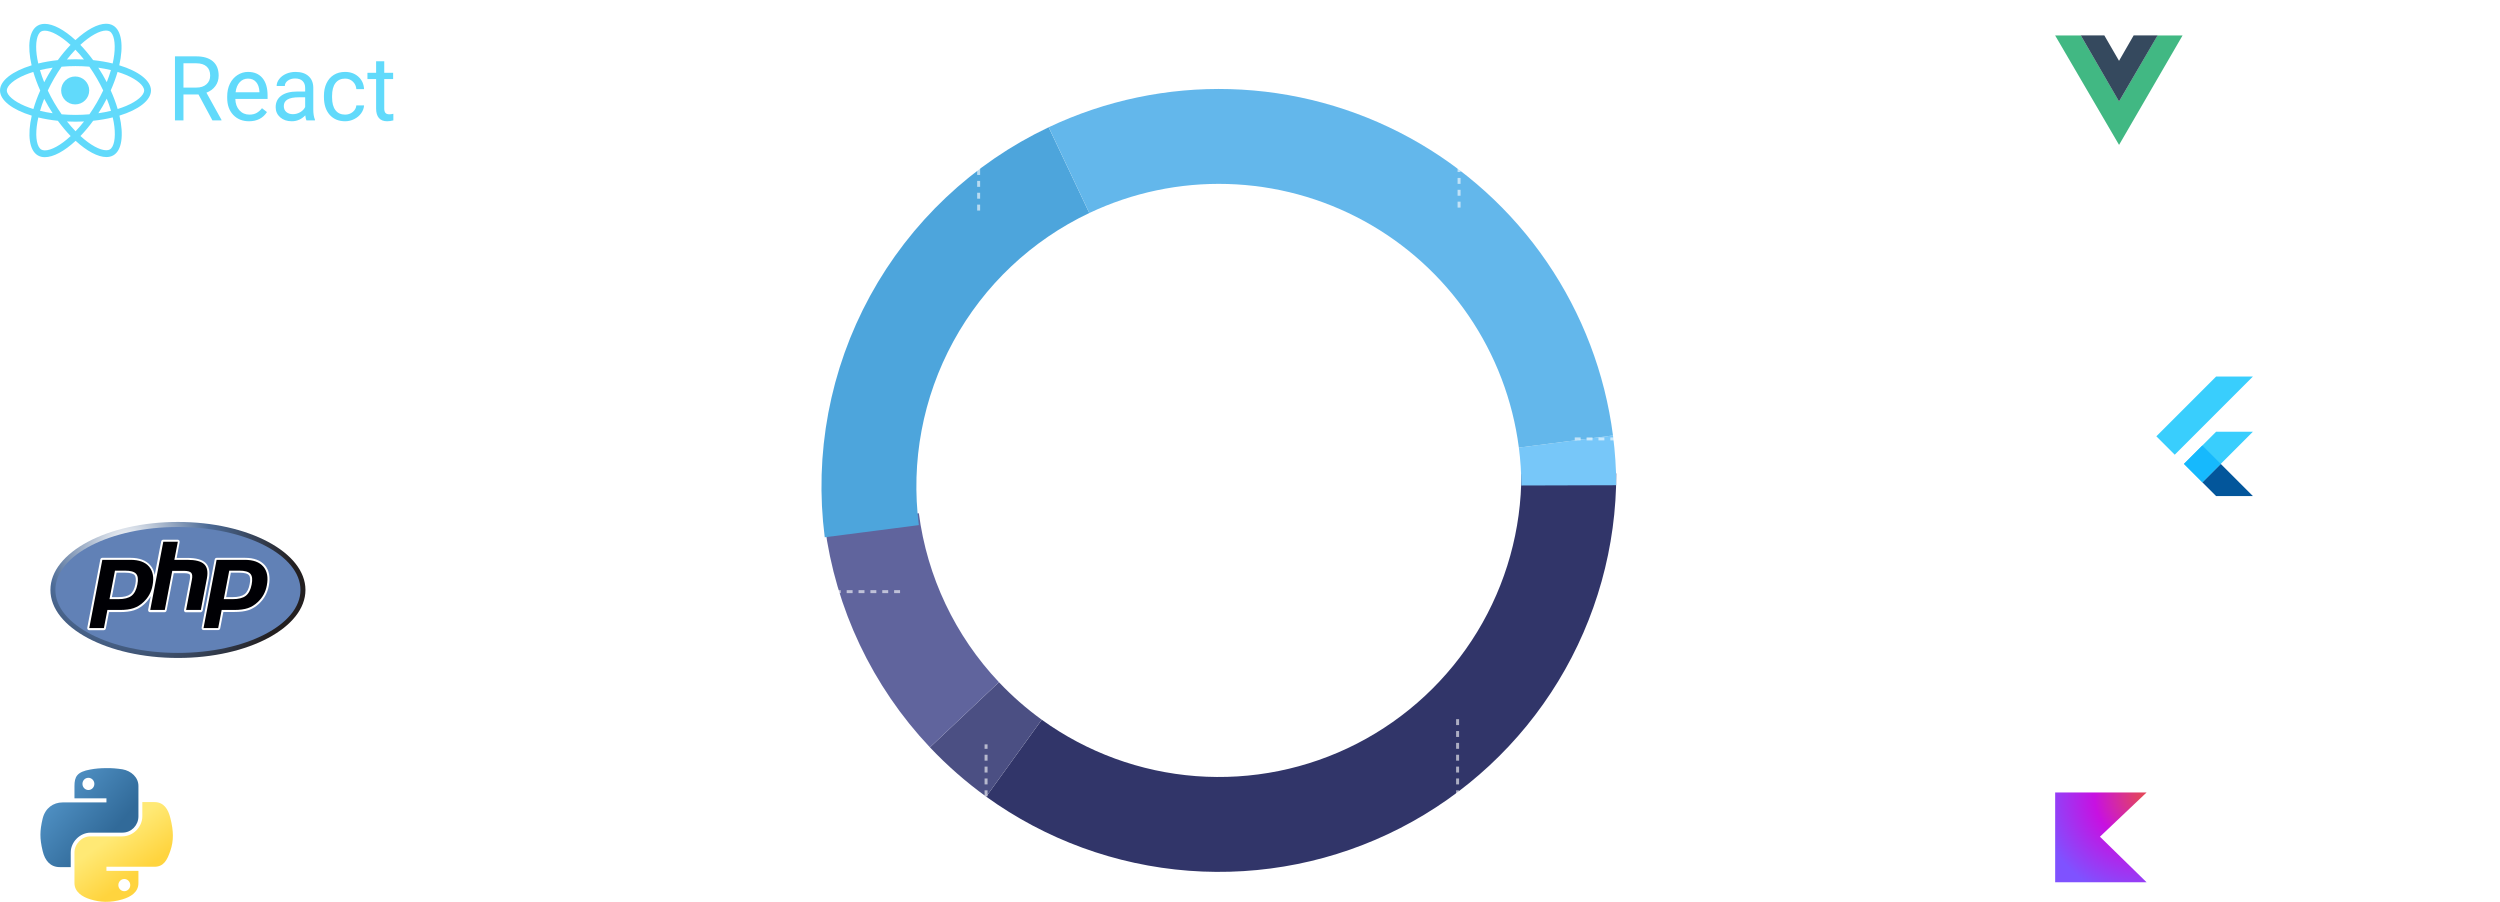 <svg width="843" height="304" viewBox="0 0 843 304" fill="none" xmlns="http://www.w3.org/2000/svg">
<g filter="url(#filter0_d_862_35318)">
<path d="M529 155.671C529.06 177.433 523.102 198.787 511.783 217.374C500.464 235.961 484.226 251.055 464.864 260.989C445.502 270.923 423.769 275.309 402.07 273.662C380.371 272.015 359.549 264.399 341.908 251.657" stroke="#313569" stroke-width="32"/>
</g>
<g filter="url(#filter1_d_862_35318)">
<path d="M341.907 251.657C335.893 247.312 330.301 242.41 325.207 237.016" stroke="#4B4F83" stroke-width="32"/>
</g>
<g filter="url(#filter2_di_862_35318)">
<path d="M528.027 140.878C528.661 145.782 528.985 150.72 529 155.665" stroke="#77C7F9" stroke-width="32"/>
</g>
<g filter="url(#filter3_d_862_35318)">
<path d="M325.207 237.016C308.098 218.898 297.164 195.829 293.972 171.115" stroke="#60649D" stroke-width="32"/>
</g>
<g filter="url(#filter4_di_862_35318)">
<path d="M293.973 171.118C290.78 146.405 295.493 121.314 307.436 99.444C319.38 77.573 337.941 60.045 360.458 49.372" stroke="#4DA5DC" stroke-width="32"/>
</g>
<g filter="url(#filter5_di_862_35318)">
<path d="M360.463 49.37C377.291 41.394 395.767 37.515 414.381 38.048C432.995 38.582 451.218 43.513 467.561 52.439C483.904 61.365 497.902 74.032 508.412 89.405C518.921 104.777 525.643 122.419 528.028 140.887" stroke="#63B7EB" stroke-width="32"/>
</g>
<circle cx="622" cy="282" r="6" stroke="white" stroke-opacity="0.6" stroke-width="4"/>
<path d="M613.5 282.5H491.5V241.5" stroke="white" stroke-opacity="0.6" stroke-dasharray="2 2"/>
<path d="M646.589 287.139C645.846 287.139 645.185 287.012 644.605 286.756C644.028 286.498 643.573 286.143 643.238 285.692C642.906 285.238 642.736 284.715 642.726 284.121H644.893C644.907 284.37 644.988 284.589 645.137 284.778C645.29 284.963 645.492 285.107 645.744 285.21C645.996 285.313 646.279 285.364 646.594 285.364C646.922 285.364 647.212 285.306 647.464 285.19C647.716 285.074 647.913 284.914 648.055 284.708C648.198 284.503 648.269 284.266 648.269 283.997C648.269 283.725 648.193 283.485 648.04 283.276C647.891 283.064 647.676 282.898 647.394 282.779C647.116 282.66 646.784 282.6 646.4 282.6H645.45V281.019H646.4C646.725 281.019 647.011 280.963 647.26 280.85C647.512 280.737 647.707 280.582 647.847 280.383C647.986 280.181 648.055 279.945 648.055 279.677C648.055 279.422 647.994 279.198 647.871 279.006C647.752 278.81 647.583 278.658 647.364 278.548C647.149 278.439 646.897 278.384 646.609 278.384C646.317 278.384 646.05 278.437 645.808 278.543C645.566 278.646 645.372 278.794 645.227 278.986C645.081 279.178 645.003 279.403 644.993 279.662H642.93C642.94 279.075 643.107 278.558 643.432 278.111C643.757 277.663 644.194 277.314 644.744 277.062C645.298 276.807 645.923 276.679 646.619 276.679C647.321 276.679 647.936 276.807 648.463 277.062C648.99 277.317 649.399 277.662 649.691 278.096C649.986 278.527 650.132 279.011 650.129 279.548C650.132 280.118 649.955 280.593 649.597 280.974C649.242 281.356 648.78 281.598 648.21 281.7V281.78C648.959 281.876 649.529 282.136 649.92 282.56C650.314 282.981 650.51 283.508 650.506 284.141C650.51 284.721 650.342 285.237 650.004 285.688C649.67 286.138 649.207 286.493 648.617 286.751C648.027 287.01 647.351 287.139 646.589 287.139ZM655.773 287.139C655.07 287.139 654.443 287.01 653.893 286.751C653.346 286.493 652.912 286.137 652.591 285.683C652.269 285.228 652.102 284.708 652.089 284.121H654.177C654.2 284.516 654.366 284.836 654.674 285.081C654.982 285.326 655.348 285.449 655.773 285.449C656.111 285.449 656.409 285.374 656.667 285.225C656.929 285.073 657.133 284.862 657.279 284.594C657.428 284.322 657.503 284.01 657.503 283.659C657.503 283.301 657.426 282.986 657.274 282.714C657.125 282.443 656.918 282.231 656.653 282.078C656.387 281.926 656.084 281.848 655.743 281.844C655.444 281.844 655.154 281.906 654.873 282.028C654.594 282.151 654.377 282.318 654.221 282.531L652.307 282.188L652.79 276.818H659.014V278.578H654.564L654.301 281.129H654.361C654.54 280.877 654.81 280.668 655.171 280.502C655.532 280.336 655.937 280.254 656.384 280.254C656.997 280.254 657.544 280.398 658.025 280.686C658.505 280.974 658.885 281.371 659.163 281.874C659.442 282.375 659.579 282.951 659.576 283.604C659.579 284.29 659.42 284.9 659.099 285.434C658.78 285.964 658.335 286.382 657.761 286.687C657.191 286.988 656.528 287.139 655.773 287.139ZM666.65 285.091V284.554C666.65 284.146 666.737 283.772 666.909 283.43C667.085 283.086 667.338 282.811 667.67 282.605C668.004 282.396 668.412 282.292 668.893 282.292C669.38 282.292 669.789 282.395 670.121 282.6C670.455 282.806 670.707 283.081 670.876 283.425C671.049 283.767 671.135 284.143 671.135 284.554V285.091C671.135 285.499 671.049 285.875 670.876 286.219C670.704 286.561 670.45 286.834 670.116 287.04C669.781 287.249 669.373 287.353 668.893 287.353C668.405 287.353 667.996 287.249 667.665 287.04C667.333 286.834 667.081 286.561 666.909 286.219C666.737 285.875 666.65 285.499 666.65 285.091ZM668.097 284.554V285.091C668.097 285.326 668.153 285.548 668.266 285.757C668.382 285.966 668.591 286.07 668.893 286.07C669.194 286.07 669.4 285.968 669.509 285.762C669.622 285.557 669.678 285.333 669.678 285.091V284.554C669.678 284.312 669.625 284.087 669.519 283.878C669.413 283.669 669.204 283.565 668.893 283.565C668.594 283.565 668.387 283.669 668.271 283.878C668.155 284.087 668.097 284.312 668.097 284.554ZM661.425 279.264V278.727C661.425 278.316 661.513 277.94 661.689 277.599C661.864 277.254 662.118 276.979 662.449 276.773C662.784 276.568 663.189 276.465 663.662 276.465C664.153 276.465 664.564 276.568 664.895 276.773C665.227 276.979 665.479 277.254 665.651 277.599C665.823 277.94 665.91 278.316 665.91 278.727V279.264C665.91 279.675 665.822 280.051 665.646 280.393C665.474 280.734 665.22 281.008 664.885 281.213C664.554 281.415 664.146 281.516 663.662 281.516C663.179 281.516 662.769 281.414 662.434 281.208C662.103 280.999 661.851 280.726 661.679 280.388C661.51 280.046 661.425 279.672 661.425 279.264ZM662.882 278.727V279.264C662.882 279.506 662.938 279.73 663.051 279.935C663.167 280.141 663.371 280.244 663.662 280.244C663.967 280.244 664.175 280.141 664.284 279.935C664.397 279.73 664.453 279.506 664.453 279.264V278.727C664.453 278.485 664.4 278.26 664.294 278.051C664.188 277.842 663.977 277.738 663.662 277.738C663.367 277.738 663.164 277.844 663.051 278.056C662.938 278.268 662.882 278.492 662.882 278.727ZM662.081 287L669.081 276.818H670.384L663.384 287H662.081Z" fill="white"/>
<path d="M810.785 276.664C809.456 276.664 808.287 276.978 807.29 277.619C806.49 278.127 805.851 278.805 805.346 279.651L805.322 277.065H801.813V293.802H805.468V284.442C805.468 283.535 805.64 282.735 805.997 282.033C806.342 281.332 806.836 280.789 807.476 280.402C808.116 280.014 808.852 279.821 809.714 279.821C810.477 279.821 811.142 279.978 811.684 280.293C812.238 280.607 812.643 281.065 812.926 281.646C813.209 282.239 813.344 282.942 813.344 283.752V293.802H816.999V283.243C817.023 281.949 816.753 280.812 816.248 279.821C815.76 278.86 815.005 278.055 814.07 277.499C813.135 276.943 812.04 276.664 810.785 276.664L810.785 276.664Z" fill="white"/>
<path d="M794 270.037V273.725H797.692V270.037H794ZM794 277.065V293.802H797.655V277.065H794Z" fill="white"/>
<path d="M786.223 270V293.802H789.877V270H786.223Z" fill="white"/>
<path d="M775.813 272.878V275.72C775.813 276.167 775.703 276.507 775.481 276.725C775.26 276.943 774.915 277.064 774.447 277.064H772.688V280.076H775.751V289.085C775.751 290.016 775.947 290.852 776.329 291.565C776.71 292.279 777.264 292.834 777.978 293.221C778.692 293.608 779.543 293.815 780.515 293.815H783.257V290.682H781.19C780.661 290.682 780.231 290.501 779.886 290.138C779.554 289.775 779.395 289.292 779.395 288.687V280.087H783.357V277.065H779.395V272.878L775.813 272.878Z" fill="white"/>
<path d="M763.162 276.664C761.463 276.664 759.95 277.039 758.608 277.789C757.29 278.519 756.204 279.596 755.472 280.898C754.721 282.228 754.352 283.74 754.352 285.421C754.352 287.115 754.721 288.614 755.472 289.945C756.187 291.251 757.267 292.329 758.584 293.054C759.925 293.804 761.439 294.178 763.137 294.178C764.811 294.178 766.313 293.804 767.642 293.054C768.947 292.321 770.017 291.244 770.73 289.945C771.468 288.614 771.837 287.102 771.837 285.421C771.837 283.728 771.468 282.228 770.73 280.898C769.992 279.568 768.971 278.539 767.642 277.789C766.325 277.039 764.835 276.664 763.162 276.664ZM763.137 279.893C764.085 279.893 764.935 280.124 765.685 280.596C766.424 281.067 767.001 281.72 767.407 282.543C767.813 283.377 768.012 284.332 768.012 285.432C768.024 286.521 767.826 287.476 767.407 288.311C767.001 289.145 766.424 289.798 765.685 290.258C764.947 290.73 764.086 290.961 763.126 290.961C762.154 290.961 761.293 290.73 760.53 290.258C759.779 289.786 759.188 289.133 758.77 288.311C758.352 287.476 758.141 286.521 758.141 285.432C758.141 284.344 758.352 283.377 758.77 282.543C759.188 281.708 759.779 281.055 760.53 280.596C761.28 280.124 762.153 279.893 763.137 279.893H763.137Z" fill="white"/>
<path d="M750.414 270.883L740.348 281.442V270.918H736.632V293.802H740.348V282.712L750.451 293.802H755.237L744.47 281.962L755.04 270.883L750.414 270.883Z" fill="white"/>
<path d="M723.831 297.503H693V267.216H723.831L708.097 282.135L723.831 297.503Z" fill="url(#paint0_radial_862_35318)"/>
<circle r="6" transform="matrix(-1 0 0 1 202 282)" stroke="white" stroke-opacity="0.6" stroke-width="4"/>
<path d="M210.5 282.5H332.5V251" stroke="white" stroke-opacity="0.6" stroke-dasharray="2 2"/>
<path d="M165.329 287.139C164.587 287.139 163.925 287.012 163.345 286.756C162.769 286.498 162.313 286.143 161.978 285.692C161.647 285.238 161.476 284.715 161.466 284.121H163.634C163.647 284.37 163.728 284.589 163.877 284.778C164.03 284.963 164.232 285.107 164.484 285.21C164.736 285.313 165.019 285.364 165.334 285.364C165.662 285.364 165.952 285.306 166.204 285.19C166.456 285.074 166.653 284.914 166.796 284.708C166.938 284.503 167.009 284.266 167.009 283.997C167.009 283.725 166.933 283.485 166.781 283.276C166.632 283.064 166.416 282.898 166.134 282.779C165.856 282.66 165.525 282.6 165.14 282.6H164.191V281.019H165.14C165.465 281.019 165.752 280.963 166 280.85C166.252 280.737 166.448 280.582 166.587 280.383C166.726 280.181 166.796 279.945 166.796 279.677C166.796 279.422 166.734 279.198 166.612 279.006C166.492 278.81 166.323 278.658 166.105 278.548C165.889 278.439 165.637 278.384 165.349 278.384C165.057 278.384 164.79 278.437 164.548 278.543C164.307 278.646 164.113 278.794 163.967 278.986C163.821 279.178 163.743 279.403 163.733 279.662H161.67C161.68 279.075 161.847 278.558 162.172 278.111C162.497 277.663 162.934 277.314 163.485 277.062C164.038 276.807 164.663 276.679 165.359 276.679C166.061 276.679 166.676 276.807 167.203 277.062C167.73 277.317 168.14 277.662 168.431 278.096C168.726 278.527 168.872 279.011 168.869 279.548C168.872 280.118 168.695 280.593 168.337 280.974C167.982 281.356 167.52 281.598 166.95 281.7V281.78C167.699 281.876 168.269 282.136 168.66 282.56C169.054 282.981 169.25 283.508 169.247 284.141C169.25 284.721 169.083 285.237 168.744 285.688C168.41 286.138 167.947 286.493 167.357 286.751C166.767 287.01 166.091 287.139 165.329 287.139ZM176.367 285.091V284.554C176.367 284.146 176.453 283.772 176.626 283.43C176.801 283.086 177.055 282.811 177.386 282.605C177.721 282.396 178.129 282.292 178.609 282.292C179.097 282.292 179.506 282.395 179.837 282.6C180.172 282.806 180.424 283.081 180.593 283.425C180.765 283.767 180.852 284.143 180.852 284.554V285.091C180.852 285.499 180.765 285.875 180.593 286.219C180.421 286.561 180.167 286.834 179.832 287.04C179.498 287.249 179.09 287.353 178.609 287.353C178.122 287.353 177.713 287.249 177.381 287.04C177.05 286.834 176.798 286.561 176.626 286.219C176.453 285.875 176.367 285.499 176.367 285.091ZM177.814 284.554V285.091C177.814 285.326 177.87 285.548 177.983 285.757C178.099 285.966 178.308 286.07 178.609 286.07C178.911 286.07 179.116 285.968 179.226 285.762C179.339 285.557 179.395 285.333 179.395 285.091V284.554C179.395 284.312 179.342 284.087 179.236 283.878C179.13 283.669 178.921 283.565 178.609 283.565C178.311 283.565 178.104 283.669 177.988 283.878C177.872 284.087 177.814 284.312 177.814 284.554ZM171.142 279.264V278.727C171.142 278.316 171.23 277.94 171.406 277.599C171.581 277.254 171.835 276.979 172.166 276.773C172.501 276.568 172.905 276.465 173.379 276.465C173.87 276.465 174.281 276.568 174.612 276.773C174.944 276.979 175.196 277.254 175.368 277.599C175.54 277.94 175.626 278.316 175.626 278.727V279.264C175.626 279.675 175.539 280.051 175.363 280.393C175.191 280.734 174.937 281.008 174.602 281.213C174.271 281.415 173.863 281.516 173.379 281.516C172.895 281.516 172.486 281.414 172.151 281.208C171.82 280.999 171.568 280.726 171.396 280.388C171.227 280.046 171.142 279.672 171.142 279.264ZM172.599 278.727V279.264C172.599 279.506 172.655 279.73 172.768 279.935C172.884 280.141 173.088 280.244 173.379 280.244C173.684 280.244 173.891 280.141 174.001 279.935C174.113 279.73 174.17 279.506 174.17 279.264V278.727C174.17 278.485 174.117 278.26 174.011 278.051C173.905 277.842 173.694 277.738 173.379 277.738C173.084 277.738 172.88 277.844 172.768 278.056C172.655 278.268 172.599 278.492 172.599 278.727ZM171.798 287L178.798 276.818H180.101L173.101 287H171.798Z" fill="white"/>
<g clip-path="url(#clip0_862_35318)">
<path d="M35.663 259.01C33.826 259.01 32.049 259.181 30.501 259.47C25.914 260.27 25.109 261.933 25.109 265.081V269.204H35.893V270.578H21.094C17.995 270.578 15.245 272.467 14.384 276.015C13.408 280.138 13.352 282.657 14.384 286.949C15.13 290.157 16.967 292.387 20.121 292.387H23.851V287.464C23.851 283.916 26.949 280.767 30.56 280.767H41.286C44.269 280.767 46.678 278.304 46.678 275.271V265.022C46.678 262.103 44.21 259.925 41.286 259.411C39.389 259.125 37.497 258.955 35.663 259.01ZM29.811 262.274C30.902 262.274 31.819 263.189 31.819 264.333C31.819 265.478 30.902 266.393 29.811 266.393C28.72 266.393 27.803 265.478 27.803 264.333C27.803 263.189 28.664 262.274 29.811 262.274Z" fill="url(#paint1_linear_862_35318)"/>
<path d="M47.995 270.459V275.212C47.995 278.934 44.84 282.023 41.226 282.023H30.501C27.576 282.023 25.108 284.542 25.108 287.52V297.769C25.108 300.688 27.632 302.406 30.501 303.265C33.885 304.295 37.155 304.469 41.285 303.265C43.979 302.465 46.677 300.917 46.677 297.769V293.646H35.889V292.272H52.066C55.164 292.272 56.367 290.098 57.458 286.835C58.605 283.457 58.549 280.253 57.458 275.9C56.712 272.808 55.22 270.463 52.066 270.463L47.995 270.459ZM41.912 296.395C43.003 296.395 43.92 297.31 43.92 298.454C43.92 299.599 43.003 300.514 41.912 300.514C40.821 300.514 39.905 299.599 39.905 298.454C39.905 297.31 40.825 296.395 41.912 296.395Z" fill="url(#paint2_linear_862_35318)"/>
<path d="M74.799 282.095C74.799 278.888 73.882 277.287 72.045 277.228C71.299 277.173 70.612 277.343 69.922 277.573C69.347 277.743 69.005 277.973 68.831 278.147V285.703C69.978 286.447 71.01 286.792 71.93 286.733C73.823 286.559 74.799 285.014 74.799 282.095ZM77.036 282.21C77.036 283.814 76.691 285.129 75.889 286.218C75.029 287.421 73.882 288.051 72.334 288.051C71.188 288.107 70.041 287.707 68.835 286.962V293.833L66.883 293.144V277.858C67.228 277.458 67.629 277.113 68.089 276.828C69.236 276.143 70.672 275.798 72.275 275.798C73.767 275.798 74.969 276.428 75.775 277.632C76.632 278.947 77.036 280.377 77.036 282.21ZM88.908 286.733C88.908 288.907 88.678 290.396 88.277 291.199C87.817 292 87.016 292.688 85.809 293.203C84.778 293.603 83.746 293.833 82.596 293.833L82.251 292.629C83.457 292.459 84.258 292.285 84.719 292.17C85.635 291.826 86.325 291.37 86.667 290.681C86.953 290.166 87.068 289.136 87.068 287.647V287.133C85.75 287.762 84.314 288.048 82.882 288.048C81.906 288.048 81.045 287.762 80.358 287.133C79.556 286.503 79.152 285.644 79.152 284.614V276.543L81.1 275.858V283.988C81.1 284.847 81.386 285.532 81.961 285.992C82.537 286.451 83.223 286.677 84.14 286.677C85.057 286.677 85.977 286.332 87.008 285.647V276.139H88.957L88.908 286.733ZM96.479 287.992H95.848C94.757 287.992 93.9 287.707 93.265 287.192C92.634 286.677 92.348 285.932 92.348 285.017V277.346H91.031V276.139H92.348V272.876L94.297 272.191V276.139H96.475V277.343H94.297V284.899C94.297 285.644 94.468 286.159 94.872 286.444C95.217 286.673 95.733 286.844 96.479 286.903V287.992ZM108.295 287.818H106.347V280.317C106.347 279.573 106.176 278.888 105.831 278.373C105.43 277.743 104.855 277.458 104.109 277.458C103.192 277.458 102.101 277.917 100.784 278.888V287.877H98.835V269.957L100.784 269.328V277.458C102.045 276.543 103.366 276.084 104.855 276.084C105.886 276.084 106.692 276.428 107.378 277.113C108.009 277.799 108.354 278.658 108.354 279.691L108.295 287.818ZM118.619 281.751C118.619 280.547 118.389 279.517 117.933 278.717C117.357 277.743 116.556 277.228 115.35 277.173C113.227 277.287 112.136 278.832 112.136 281.751C112.136 283.125 112.366 284.214 112.823 285.129C113.398 286.273 114.255 286.847 115.406 286.847C117.528 286.788 118.619 285.129 118.619 281.751ZM120.742 281.751C120.742 283.469 120.282 284.958 119.424 286.103C118.448 287.362 117.072 288.048 115.409 288.048C113.687 288.048 112.37 287.418 111.394 286.103C110.533 284.958 110.076 283.525 110.076 281.751C110.076 280.091 110.536 278.717 111.509 277.628C112.54 276.425 113.802 275.854 115.409 275.854C117.016 275.854 118.333 276.428 119.365 277.628C120.282 278.773 120.742 280.147 120.742 281.751ZM131.927 287.818H129.979V279.917C129.979 279.058 129.693 278.373 129.177 277.914C128.661 277.454 127.971 277.169 127.054 277.228C126.138 277.228 125.217 277.573 124.416 278.143V287.933H122.467V277.914C123.558 277.113 124.59 276.539 125.566 276.31C126.483 276.08 127.229 275.965 127.919 275.965C128.379 275.965 128.835 276.021 129.236 276.08C129.982 276.251 130.613 276.595 131.073 277.054C131.589 277.569 131.875 278.258 131.875 278.999L131.927 287.818Z" fill="white"/>
<path d="M135.653 274.424H135.998V272.306H136.8V272.021H134.852V272.306H135.653V274.424ZM137.145 274.424H137.431V272.48L138.062 274.424H138.407L139.038 272.48V274.424H139.383V272.021H138.982L138.236 274.08L137.605 272.021H137.145V274.424Z" fill="white"/>
</g>
<circle r="6" transform="matrix(-1 0 0 1 173 199)" stroke="white" stroke-opacity="0.6" stroke-width="4"/>
<path d="M181.5 199.5H303.5" stroke="white" stroke-opacity="0.6" stroke-dasharray="2 2"/>
<path d="M129.735 193.818V204H127.583V195.862H127.523L125.191 197.323V195.414L127.712 193.818H129.735ZM136.148 204.224C135.292 204.22 134.557 204.01 133.94 203.592C133.327 203.175 132.855 202.57 132.523 201.778C132.195 200.986 132.033 200.033 132.036 198.919C132.036 197.809 132.2 196.862 132.528 196.08C132.86 195.298 133.332 194.703 133.945 194.295C134.562 193.884 135.296 193.679 136.148 193.679C136.999 193.679 137.732 193.884 138.345 194.295C138.961 194.706 139.435 195.303 139.767 196.085C140.098 196.864 140.262 197.809 140.259 198.919C140.259 200.036 140.093 200.991 139.762 201.783C139.434 202.575 138.963 203.18 138.35 203.597C137.737 204.015 137.003 204.224 136.148 204.224ZM136.148 202.439C136.731 202.439 137.197 202.146 137.545 201.559C137.893 200.972 138.065 200.092 138.062 198.919C138.062 198.147 137.982 197.504 137.823 196.99C137.667 196.476 137.445 196.09 137.157 195.832C136.872 195.573 136.535 195.444 136.148 195.444C135.568 195.444 135.104 195.734 134.756 196.314C134.407 196.894 134.232 197.762 134.229 198.919C134.229 199.701 134.306 200.354 134.462 200.878C134.621 201.398 134.845 201.789 135.133 202.051C135.422 202.31 135.76 202.439 136.148 202.439ZM147.367 202.091V201.554C147.367 201.146 147.453 200.772 147.626 200.43C147.801 200.086 148.055 199.811 148.386 199.605C148.721 199.396 149.129 199.292 149.609 199.292C150.097 199.292 150.506 199.395 150.837 199.6C151.172 199.806 151.424 200.081 151.593 200.425C151.765 200.767 151.852 201.143 151.852 201.554V202.091C151.852 202.499 151.765 202.875 151.593 203.219C151.421 203.561 151.167 203.834 150.832 204.04C150.498 204.249 150.09 204.353 149.609 204.353C149.122 204.353 148.713 204.249 148.381 204.04C148.05 203.834 147.798 203.561 147.626 203.219C147.453 202.875 147.367 202.499 147.367 202.091ZM148.814 201.554V202.091C148.814 202.326 148.87 202.548 148.983 202.757C149.099 202.966 149.308 203.07 149.609 203.07C149.911 203.07 150.116 202.968 150.226 202.762C150.339 202.557 150.395 202.333 150.395 202.091V201.554C150.395 201.312 150.342 201.087 150.236 200.878C150.13 200.669 149.921 200.565 149.609 200.565C149.311 200.565 149.104 200.669 148.988 200.878C148.872 201.087 148.814 201.312 148.814 201.554ZM142.142 196.264V195.727C142.142 195.316 142.23 194.94 142.406 194.599C142.581 194.254 142.835 193.979 143.166 193.773C143.501 193.568 143.905 193.465 144.379 193.465C144.87 193.465 145.281 193.568 145.612 193.773C145.944 193.979 146.196 194.254 146.368 194.599C146.54 194.94 146.626 195.316 146.626 195.727V196.264C146.626 196.675 146.539 197.051 146.363 197.393C146.191 197.734 145.937 198.008 145.602 198.213C145.271 198.415 144.863 198.516 144.379 198.516C143.895 198.516 143.486 198.414 143.151 198.208C142.82 197.999 142.568 197.726 142.396 197.388C142.227 197.046 142.142 196.672 142.142 196.264ZM143.599 195.727V196.264C143.599 196.506 143.655 196.73 143.768 196.935C143.884 197.141 144.088 197.244 144.379 197.244C144.684 197.244 144.891 197.141 145.001 196.935C145.113 196.73 145.17 196.506 145.17 196.264V195.727C145.17 195.485 145.117 195.26 145.011 195.051C144.905 194.842 144.694 194.738 144.379 194.738C144.084 194.738 143.88 194.844 143.768 195.056C143.655 195.268 143.599 195.492 143.599 195.727ZM142.798 204L149.798 193.818H151.101L144.101 204H142.798Z" fill="white"/>
<path d="M60 221.864C83.748 221.864 103 211.597 103 198.932C103 186.267 83.748 176 60 176C36.252 176 17 186.267 17 198.932C17 211.597 36.252 221.864 60 221.864Z" fill="url(#paint3_radial_862_35318)"/>
<path d="M60 220.16C82.821 220.16 101.32 210.656 101.32 198.932C101.32 187.208 82.821 177.704 60 177.704C37.179 177.704 18.68 187.208 18.68 198.932C18.68 210.656 37.179 220.16 60 220.16Z" fill="#6181B6"/>
<path d="M68.365 205.815L70.415 195.116C70.885 192.696 70.482 190.89 69.272 189.766C68.097 188.676 66.081 188.13 63.125 188.13H59.564L60.572 182.815C60.605 182.61 60.572 182.406 60.437 182.236C60.303 182.065 60.135 181.997 59.933 181.997H55.029C54.693 181.997 54.424 182.236 54.357 182.542L52.173 193.889C51.971 192.594 51.501 191.504 50.695 190.618C49.25 188.948 47 188.096 43.943 188.096H34.503C34.167 188.096 33.898 188.335 33.831 188.642L29.43 211.676C29.396 211.88 29.43 212.084 29.564 212.255C29.699 212.425 29.867 212.493 30.068 212.493H35.007C35.343 212.493 35.611 212.255 35.678 211.948L36.754 206.394H40.415C42.33 206.394 43.976 206.19 45.219 205.781C46.529 205.338 47.705 204.622 48.746 203.634C49.586 202.85 50.292 201.964 50.829 201.01L49.956 205.61C49.922 205.815 49.956 206.019 50.09 206.19C50.225 206.36 50.393 206.428 50.594 206.428H55.499C55.835 206.428 56.103 206.19 56.171 205.883L58.59 193.276H61.949C63.393 193.276 63.797 193.548 63.931 193.684C64.032 193.787 64.233 194.196 63.998 195.456L62.05 205.644C62.016 205.849 62.05 206.053 62.184 206.224C62.318 206.394 62.486 206.462 62.688 206.462H67.727C68.029 206.36 68.298 206.122 68.365 205.815ZM45.656 196.956C45.353 198.557 44.782 199.716 43.943 200.363C43.103 201.01 41.725 201.351 39.911 201.351H37.728L39.307 193.105H42.129C44.211 193.105 45.051 193.548 45.387 193.923C45.824 194.468 45.925 195.524 45.656 196.956Z" fill="white"/>
<path d="M89.328 190.618C87.883 188.948 85.632 188.096 82.575 188.096H73.068C72.732 188.096 72.463 188.335 72.396 188.641L67.996 211.641C67.962 211.846 67.996 212.05 68.13 212.221C68.264 212.391 68.432 212.459 68.634 212.459H73.572C73.908 212.459 74.177 212.221 74.244 211.914L75.319 206.36H78.981C80.895 206.36 82.542 206.155 83.785 205.747C85.095 205.304 86.27 204.588 87.312 203.6C88.185 202.782 88.924 201.862 89.462 200.874C89.999 199.886 90.403 198.795 90.638 197.603C91.209 194.638 90.772 192.321 89.328 190.618ZM84.188 196.955C83.885 198.557 83.314 199.715 82.474 200.363C81.635 201.01 80.257 201.351 78.443 201.351H76.26L77.838 193.105H80.66C82.743 193.105 83.583 193.548 83.919 193.923C84.389 194.468 84.49 195.524 84.188 196.955Z" fill="white"/>
<path d="M42.128 192.424C44.009 192.424 45.252 192.764 45.891 193.48C46.529 194.196 46.663 195.388 46.327 197.092C45.991 198.864 45.319 200.159 44.345 200.908C43.371 201.658 41.893 202.033 39.911 202.033H36.921L38.769 192.424H42.128ZM30.102 211.778H35.04L36.216 205.679H40.448C42.33 205.679 43.841 205.474 45.051 205.065C46.26 204.656 47.335 204.009 48.343 203.055C49.183 202.271 49.855 201.419 50.359 200.499C50.862 199.579 51.232 198.557 51.434 197.433C51.971 194.707 51.568 192.594 50.258 191.061C48.948 189.527 46.865 188.778 44.009 188.778H34.502L30.102 211.778Z" fill="#000004"/>
<path d="M55.062 182.679H59.967L58.791 188.778H63.158C65.913 188.778 67.794 189.255 68.835 190.243C69.877 191.231 70.179 192.799 69.776 194.979L67.727 205.679H62.755L64.703 195.491C64.939 194.332 64.838 193.548 64.468 193.139C64.099 192.731 63.259 192.492 62.016 192.492H58.085L55.566 205.679H50.661L55.062 182.679Z" fill="#000004"/>
<path d="M80.66 192.424C82.542 192.424 83.785 192.764 84.423 193.48C85.061 194.196 85.195 195.388 84.86 197.092C84.524 198.864 83.852 200.159 82.877 200.908C81.903 201.658 80.425 202.033 78.443 202.033H75.453L77.301 192.424H80.66ZM68.634 211.778H73.572L74.748 205.679H78.981C80.862 205.679 82.374 205.474 83.583 205.065C84.792 204.656 85.867 204.009 86.875 203.055C87.715 202.271 88.387 201.419 88.891 200.499C89.395 199.579 89.764 198.557 89.966 197.433C90.503 194.707 90.1 192.594 88.79 191.061C87.48 189.527 85.397 188.778 82.542 188.778H73.035L68.634 211.778Z" fill="#000004"/>
<circle cx="661" cy="148" r="6" stroke="white" stroke-opacity="0.6" stroke-width="4"/>
<path d="M681.825 153V151.449L685.45 148.093C685.758 147.795 686.016 147.526 686.225 147.288C686.437 147.049 686.598 146.815 686.707 146.587C686.817 146.355 686.871 146.104 686.871 145.836C686.871 145.538 686.804 145.281 686.668 145.065C686.532 144.847 686.346 144.679 686.111 144.563C685.875 144.444 685.609 144.384 685.31 144.384C684.999 144.384 684.727 144.447 684.495 144.573C684.263 144.699 684.084 144.88 683.958 145.115C683.832 145.35 683.769 145.63 683.769 145.955H681.726C681.726 145.289 681.877 144.711 682.178 144.22C682.48 143.73 682.902 143.35 683.446 143.082C683.99 142.813 684.616 142.679 685.325 142.679C686.054 142.679 686.689 142.808 687.229 143.067C687.773 143.322 688.196 143.677 688.497 144.131C688.799 144.585 688.95 145.105 688.95 145.692C688.95 146.076 688.873 146.456 688.721 146.83C688.572 147.205 688.305 147.621 687.92 148.078C687.536 148.532 686.994 149.077 686.295 149.714L684.808 151.17V151.24H689.084V153H681.825ZM696.217 151.091V150.554C696.217 150.146 696.303 149.772 696.475 149.43C696.651 149.086 696.905 148.811 697.236 148.605C697.571 148.396 697.978 148.292 698.459 148.292C698.946 148.292 699.356 148.395 699.687 148.6C700.022 148.806 700.274 149.081 700.443 149.425C700.615 149.767 700.701 150.143 700.701 150.554V151.091C700.701 151.499 700.615 151.875 700.443 152.219C700.27 152.561 700.017 152.834 699.682 153.04C699.347 153.249 698.94 153.353 698.459 153.353C697.972 153.353 697.562 153.249 697.231 153.04C696.9 152.834 696.648 152.561 696.475 152.219C696.303 151.875 696.217 151.499 696.217 151.091ZM697.664 150.554V151.091C697.664 151.326 697.72 151.548 697.833 151.757C697.949 151.966 698.157 152.07 698.459 152.07C698.761 152.07 698.966 151.968 699.075 151.762C699.188 151.557 699.244 151.333 699.244 151.091V150.554C699.244 150.312 699.191 150.087 699.085 149.878C698.979 149.669 698.771 149.565 698.459 149.565C698.161 149.565 697.954 149.669 697.838 149.878C697.722 150.087 697.664 150.312 697.664 150.554ZM690.992 145.264V144.727C690.992 144.316 691.079 143.94 691.255 143.599C691.431 143.254 691.684 142.979 692.016 142.773C692.351 142.568 692.755 142.465 693.229 142.465C693.719 142.465 694.13 142.568 694.462 142.773C694.793 142.979 695.045 143.254 695.218 143.599C695.39 143.94 695.476 144.316 695.476 144.727V145.264C695.476 145.675 695.388 146.051 695.213 146.393C695.04 146.734 694.787 147.008 694.452 147.213C694.12 147.415 693.713 147.516 693.229 147.516C692.745 147.516 692.336 147.414 692.001 147.208C691.669 146.999 691.418 146.726 691.245 146.388C691.076 146.046 690.992 145.672 690.992 145.264ZM692.448 144.727V145.264C692.448 145.506 692.505 145.73 692.617 145.935C692.733 146.141 692.937 146.244 693.229 146.244C693.534 146.244 693.741 146.141 693.85 145.935C693.963 145.73 694.019 145.506 694.019 145.264V144.727C694.019 144.485 693.966 144.26 693.86 144.051C693.754 143.842 693.544 143.738 693.229 143.738C692.934 143.738 692.73 143.844 692.617 144.056C692.505 144.268 692.448 144.492 692.448 144.727ZM691.648 153L698.648 142.818H699.95L692.95 153H691.648Z" fill="white"/>
<path d="M653 148H531" stroke="white" stroke-opacity="0.6" stroke-dasharray="2 2"/>
<path d="M742.625 162.633L759.682 145.572H747.28L736.426 156.429L742.625 162.633Z" fill="#39CEFD"/>
<path d="M727.121 147.125L747.28 126.966H759.683L733.324 153.328L727.121 147.125Z" fill="#39CEFD"/>
<path d="M747.279 167.284H759.682L748.828 156.43L742.625 162.633L747.279 167.284Z" fill="#03569B"/>
<path d="M748.828 156.43L742.625 162.633L751.825 159.446L748.828 156.43Z" fill="url(#paint4_linear_862_35318)"/>
<path d="M736.426 156.425L742.629 150.222L748.832 156.425L742.629 162.633L736.426 156.425Z" fill="#16B9FD"/>
<path d="M759.683 145.572L748.829 156.43L759.683 167.287H747.28L742.625 162.633L736.422 156.43L747.28 145.572H759.683ZM747.28 126.966L727.121 147.125L733.324 153.328L759.683 126.966H747.28Z" fill="url(#paint5_radial_862_35318)"/>
<path d="M763.61 137.773H774.481V139.844H765.888V146.263H773.652V148.333H765.888V156.408H763.714V137.773H763.61Z" fill="white"/>
<path d="M777.068 137.773H779.242V156.512H777.068V137.773Z" fill="white"/>
<path d="M787.421 156.926C785.765 156.926 784.626 156.408 783.694 155.476C782.866 154.545 782.452 153.199 782.452 151.542V143.157H784.626V151.232C784.626 152.474 784.937 153.406 785.454 154.027C786.076 154.648 786.8 154.959 787.836 154.959C788.56 154.959 789.285 154.752 789.803 154.338C790.424 153.923 790.838 153.406 791.148 152.785C791.459 152.164 791.666 151.439 791.666 150.714V143.157H793.84V156.512H791.77V154.545H791.666C791.252 155.166 790.734 155.787 789.906 156.201C789.181 156.719 788.353 156.926 787.421 156.926Z" fill="white"/>
<path d="M802.536 156.719C802.018 156.719 801.501 156.615 800.983 156.408C800.569 156.201 800.155 155.994 799.844 155.683C799.534 155.373 799.223 154.959 799.016 154.545C798.809 154.13 798.705 153.613 798.705 152.992V145.124H796.324V143.157H798.705V139.43H800.879V143.157H804.089V145.124H800.879V152.37C800.879 153.095 800.983 153.613 801.293 154.027C801.604 154.441 802.122 154.648 802.743 154.648C803.26 154.648 803.778 154.545 804.192 154.234V156.408C803.882 156.512 803.675 156.615 803.364 156.719C803.364 156.719 802.95 156.719 802.536 156.719Z" fill="white"/>
<path d="M811.957 156.719C811.439 156.719 810.921 156.615 810.404 156.408C809.99 156.201 809.576 155.994 809.265 155.683C808.954 155.373 808.644 154.959 808.437 154.545C808.23 154.13 808.126 153.613 808.126 152.992V145.124H805.952V143.157H808.333V139.43H810.507V143.157H813.717V145.124H810.507V152.37C810.507 153.095 810.611 153.613 810.921 154.027C811.232 154.441 811.75 154.648 812.371 154.648C812.888 154.648 813.406 154.545 813.82 154.234V156.408C813.51 156.512 813.303 156.615 812.992 156.719C812.785 156.719 812.371 156.719 811.957 156.719Z" fill="white"/>
<path d="M821.792 156.926C820.549 156.926 819.411 156.615 818.375 155.994C817.34 155.373 816.615 154.545 815.994 153.509C815.477 152.474 815.166 151.232 815.166 149.886C815.166 148.644 815.477 147.401 815.994 146.366C816.512 145.331 817.34 144.399 818.272 143.778C819.204 143.157 820.342 142.846 821.688 142.846C823.034 142.846 824.173 143.157 825.105 143.778C826.036 144.399 826.761 145.124 827.279 146.159C827.796 147.194 828.107 148.333 828.107 149.679C828.107 149.99 828.107 150.197 828.003 150.404H817.34C817.444 151.439 817.651 152.267 818.065 152.992C818.479 153.716 819.1 154.234 819.721 154.545C820.446 154.855 821.067 155.062 821.792 155.062C823.552 155.062 824.794 154.234 825.726 152.681L827.589 153.613C826.968 154.648 826.243 155.58 825.208 156.201C824.38 156.615 823.241 156.926 821.792 156.926ZM825.622 148.437C825.622 147.919 825.415 147.298 825.105 146.78C824.794 146.263 824.38 145.745 823.759 145.331C823.138 144.917 822.413 144.71 821.481 144.71C820.446 144.71 819.514 145.02 818.789 145.745C818.065 146.366 817.651 147.298 817.34 148.437H825.622Z" fill="white"/>
<path d="M830.592 143.157H832.662V145.331H832.766C833.076 144.606 833.491 143.985 834.319 143.571C835.043 143.053 835.872 142.846 836.7 142.846C837.321 142.846 837.839 142.95 838.253 143.157V145.538C837.735 145.227 837.114 145.124 836.389 145.124C835.768 145.124 835.147 145.331 834.629 145.641C834.112 146.056 833.698 146.47 833.283 147.091C832.973 147.712 832.766 148.333 832.766 149.058V156.512H830.592V143.157Z" fill="white"/>
<circle cx="622" cy="30" r="6" stroke="white" stroke-opacity="0.6" stroke-width="4"/>
<path d="M646.589 35.139C645.846 35.139 645.185 35.012 644.605 34.756C644.028 34.498 643.573 34.143 643.238 33.693C642.906 33.238 642.736 32.715 642.726 32.121H644.893C644.907 32.37 644.988 32.589 645.137 32.778C645.29 32.963 645.492 33.108 645.744 33.21C645.996 33.313 646.279 33.364 646.594 33.364C646.922 33.364 647.212 33.306 647.464 33.19C647.716 33.074 647.913 32.914 648.055 32.708C648.198 32.503 648.269 32.266 648.269 31.997C648.269 31.725 648.193 31.485 648.04 31.276C647.891 31.064 647.676 30.898 647.394 30.779C647.116 30.66 646.784 30.6 646.4 30.6H645.45V29.019H646.4C646.725 29.019 647.011 28.963 647.26 28.85C647.512 28.738 647.707 28.582 647.847 28.383C647.986 28.181 648.055 27.945 648.055 27.677C648.055 27.422 647.994 27.198 647.871 27.006C647.752 26.81 647.583 26.658 647.364 26.548C647.149 26.439 646.897 26.384 646.609 26.384C646.317 26.384 646.05 26.437 645.808 26.543C645.566 26.646 645.372 26.794 645.227 26.986C645.081 27.178 645.003 27.403 644.993 27.662H642.93C642.94 27.075 643.107 26.558 643.432 26.111C643.757 25.663 644.194 25.314 644.744 25.062C645.298 24.807 645.923 24.679 646.619 24.679C647.321 24.679 647.936 24.807 648.463 25.062C648.99 25.317 649.399 25.662 649.691 26.096C649.986 26.527 650.132 27.011 650.129 27.548C650.132 28.118 649.955 28.593 649.597 28.974C649.242 29.356 648.78 29.598 648.21 29.7V29.78C648.959 29.876 649.529 30.136 649.92 30.56C650.314 30.981 650.51 31.508 650.506 32.141C650.51 32.721 650.342 33.237 650.004 33.688C649.67 34.138 649.207 34.493 648.617 34.751C648.027 35.01 647.351 35.139 646.589 35.139ZM656.046 35.224C655.191 35.22 654.455 35.01 653.839 34.592C653.225 34.175 652.753 33.57 652.422 32.778C652.094 31.986 651.931 31.033 651.934 29.919C651.934 28.809 652.099 27.863 652.427 27.08C652.758 26.298 653.23 25.703 653.844 25.296C654.46 24.884 655.194 24.679 656.046 24.679C656.898 24.679 657.63 24.884 658.243 25.296C658.86 25.706 659.334 26.303 659.665 27.085C659.997 27.864 660.161 28.809 660.157 29.919C660.157 31.036 659.992 31.991 659.66 32.783C659.332 33.575 658.862 34.18 658.248 34.597C657.635 35.015 656.901 35.224 656.046 35.224ZM656.046 33.439C656.629 33.439 657.095 33.146 657.443 32.559C657.791 31.972 657.963 31.092 657.96 29.919C657.96 29.147 657.881 28.504 657.721 27.99C657.566 27.476 657.344 27.09 657.055 26.832C656.77 26.573 656.434 26.444 656.046 26.444C655.466 26.444 655.002 26.734 654.654 27.314C654.306 27.894 654.13 28.762 654.127 29.919C654.127 30.701 654.205 31.354 654.361 31.878C654.52 32.398 654.743 32.789 655.032 33.051C655.32 33.31 655.658 33.439 656.046 33.439ZM667.266 33.091V32.554C667.266 32.146 667.352 31.772 667.524 31.43C667.7 31.086 667.953 30.811 668.285 30.605C668.62 30.396 669.027 30.292 669.508 30.292C669.995 30.292 670.404 30.395 670.736 30.6C671.071 30.806 671.322 31.081 671.491 31.425C671.664 31.767 671.75 32.143 671.75 32.554V33.091C671.75 33.499 671.664 33.875 671.491 34.219C671.319 34.561 671.066 34.834 670.731 35.04C670.396 35.249 669.988 35.353 669.508 35.353C669.021 35.353 668.611 35.249 668.28 35.04C667.948 34.834 667.696 34.561 667.524 34.219C667.352 33.875 667.266 33.499 667.266 33.091ZM668.712 32.554V33.091C668.712 33.326 668.769 33.548 668.881 33.757C668.997 33.966 669.206 34.07 669.508 34.07C669.809 34.07 670.015 33.968 670.124 33.762C670.237 33.557 670.293 33.333 670.293 33.091V32.554C670.293 32.312 670.24 32.087 670.134 31.878C670.028 31.669 669.819 31.565 669.508 31.565C669.21 31.565 669.002 31.669 668.886 31.878C668.77 32.087 668.712 32.312 668.712 32.554ZM662.04 27.264V26.727C662.04 26.316 662.128 25.94 662.304 25.599C662.48 25.254 662.733 24.979 663.065 24.773C663.399 24.568 663.804 24.465 664.278 24.465C664.768 24.465 665.179 24.568 665.511 24.773C665.842 24.979 666.094 25.254 666.266 25.599C666.439 25.94 666.525 26.316 666.525 26.727V27.264C666.525 27.675 666.437 28.051 666.261 28.393C666.089 28.734 665.835 29.008 665.501 29.213C665.169 29.415 664.762 29.516 664.278 29.516C663.794 29.516 663.384 29.414 663.05 29.208C662.718 28.999 662.466 28.726 662.294 28.388C662.125 28.046 662.04 27.672 662.04 27.264ZM663.497 26.727V27.264C663.497 27.506 663.554 27.73 663.666 27.935C663.782 28.141 663.986 28.244 664.278 28.244C664.583 28.244 664.79 28.141 664.899 27.935C665.012 27.73 665.068 27.506 665.068 27.264V26.727C665.068 26.485 665.015 26.26 664.909 26.051C664.803 25.842 664.593 25.738 664.278 25.738C663.983 25.738 663.779 25.844 663.666 26.056C663.554 26.268 663.497 26.492 663.497 26.727ZM662.697 35L669.697 24.818H670.999L663.999 35H662.697Z" fill="white"/>
<path d="M614 30H492V70" stroke="white" stroke-opacity="0.6" stroke-dasharray="2 2"/>
<path fill-rule="evenodd" clip-rule="evenodd" d="M727.482 11.953H735.964L714.547 48.861L692.988 11.953H701.663L714.547 34.172L727.482 11.953Z" fill="#41B883"/>
<path fill-rule="evenodd" clip-rule="evenodd" d="M719.467 11.945H727.534L714.536 34.21L701.643 11.945H709.584L714.536 20.517L719.467 11.945Z" fill="#35495E"/>
<path fill-rule="evenodd" clip-rule="evenodd" d="M741.026 19.231C741.026 18.959 741.178 18.732 741.48 18.551C741.782 18.369 742.098 18.278 742.428 18.278C742.886 18.278 743.17 18.451 743.28 18.796L748.116 34.969L752.925 18.796C753.054 18.451 753.329 18.278 753.75 18.278C754.098 18.278 754.423 18.378 754.725 18.578C755.028 18.777 755.179 19.004 755.179 19.259C755.179 19.277 755.174 19.304 755.165 19.34C755.156 19.377 755.151 19.413 755.151 19.449L749.573 37.555C749.371 38.082 748.886 38.345 748.116 38.345C747.347 38.345 746.88 38.082 746.715 37.555L741.082 19.449C741.045 19.34 741.027 19.268 741.027 19.231H741.026ZM755.395 33.172V26.093C755.395 25.875 755.51 25.684 755.739 25.521C755.968 25.358 756.238 25.276 756.55 25.276C756.843 25.276 757.104 25.362 757.333 25.534C757.562 25.707 757.676 25.893 757.676 26.093V33.172C757.676 33.988 757.988 34.724 758.611 35.377C759.234 36.03 759.976 36.357 760.837 36.357C761.679 36.357 762.412 36.035 763.035 35.391C763.658 34.746 763.969 34.007 763.969 33.172V26.065C763.969 25.865 764.084 25.684 764.313 25.52C764.542 25.357 764.812 25.275 765.124 25.275C765.453 25.275 765.724 25.352 765.934 25.507C766.145 25.661 766.25 25.847 766.25 26.065V33.172C766.25 34.569 765.714 35.79 764.643 36.834C763.571 37.877 762.302 38.399 760.837 38.399C759.353 38.399 758.075 37.877 757.003 36.834C755.931 35.79 755.395 34.569 755.395 33.172H755.395ZM768.115 33.117V30.258C768.115 28.86 768.651 27.654 769.723 26.637C770.795 25.62 772.082 25.112 773.584 25.112C775.013 25.112 776.249 25.589 777.294 26.542C778.338 27.495 778.86 28.688 778.86 30.122C778.86 30.648 778.796 31.07 778.668 31.388C778.54 31.706 778.343 31.933 778.077 32.069C777.811 32.205 777.564 32.291 777.335 32.328C777.106 32.364 776.799 32.382 776.414 32.382H770.396V33.199C770.396 34.197 770.758 34.996 771.482 35.595C772.205 36.194 773.144 36.493 774.298 36.493C774.903 36.493 775.43 36.403 775.878 36.221C776.327 36.04 776.689 35.863 776.964 35.69C777.239 35.518 777.459 35.432 777.623 35.432C777.88 35.432 778.1 35.545 778.283 35.772C778.466 35.999 778.558 36.23 778.558 36.466C778.558 36.884 778.141 37.31 777.307 37.746C776.474 38.181 775.443 38.399 774.216 38.399C772.42 38.399 770.955 37.914 769.819 36.943C768.683 35.971 768.115 34.696 768.115 33.117L768.115 33.117ZM770.396 30.857H775.48C775.956 30.857 776.277 30.798 776.442 30.68C776.607 30.562 776.689 30.331 776.689 29.986C776.689 29.169 776.387 28.452 775.782 27.835C775.178 27.218 774.436 26.909 773.556 26.909C772.695 26.909 771.953 27.195 771.33 27.767C770.708 28.339 770.396 29.042 770.396 29.877L770.396 30.857ZM780.011 36.929C780.011 36.53 780.148 36.189 780.423 35.908C780.698 35.627 781.037 35.486 781.44 35.486C781.825 35.486 782.154 35.627 782.429 35.908C782.704 36.189 782.841 36.53 782.841 36.929C782.841 37.31 782.704 37.641 782.429 37.923C782.154 38.204 781.825 38.345 781.44 38.345C781.037 38.345 780.698 38.204 780.423 37.923C780.148 37.641 780.011 37.31 780.011 36.929ZM782.041 43.436C782.041 43.146 782.133 42.905 782.316 42.715C782.499 42.524 782.719 42.429 782.975 42.429C783.69 42.429 784.157 42.166 784.377 41.639C784.597 41.113 784.707 40.323 784.707 39.271V26.065C784.707 25.829 784.812 25.639 785.023 25.493C785.233 25.348 785.504 25.276 785.833 25.276C786.163 25.276 786.438 25.348 786.658 25.493C786.878 25.639 786.988 25.829 786.988 26.065V39.271C786.988 40.85 786.676 42.102 786.053 43.028C785.43 43.954 784.487 44.416 783.223 44.416C782.435 44.416 782.041 44.09 782.041 43.436L782.041 43.436ZM784.404 20.429C784.404 20.084 784.542 19.785 784.817 19.531C785.091 19.276 785.43 19.149 785.833 19.149C786.218 19.149 786.548 19.276 786.823 19.531C787.098 19.785 787.235 20.084 787.235 20.429C787.235 20.774 787.098 21.078 786.823 21.341C786.548 21.604 786.218 21.736 785.833 21.736C785.449 21.736 785.114 21.604 784.83 21.341C784.546 21.078 784.404 20.774 784.404 20.429H784.404ZM788.688 36.33C788.688 36.094 788.766 35.862 788.922 35.635C789.077 35.409 789.265 35.295 789.485 35.295C789.631 35.295 789.842 35.404 790.117 35.622C790.392 35.84 790.786 36.053 791.299 36.262C791.812 36.47 792.416 36.575 793.112 36.575C794.028 36.575 794.692 36.411 795.105 36.085C795.517 35.758 795.723 35.35 795.723 34.859C795.723 34.26 795.494 33.784 795.036 33.43C794.578 33.076 794.019 32.808 793.36 32.627C792.7 32.445 792.041 32.246 791.381 32.028C790.721 31.81 790.163 31.447 789.705 30.939C789.247 30.43 789.018 29.759 789.018 28.924C789.018 27.889 789.389 26.995 790.131 26.242C790.873 25.489 792.004 25.112 793.524 25.112C794.495 25.112 795.384 25.262 796.19 25.561C796.996 25.861 797.399 26.201 797.399 26.582C797.399 26.8 797.312 27.045 797.138 27.317C796.964 27.59 796.749 27.726 796.492 27.726C796.419 27.726 796.066 27.594 795.434 27.331C794.802 27.068 794.175 26.936 793.552 26.936C792.709 26.936 792.082 27.131 791.669 27.522C791.257 27.912 791.051 28.352 791.051 28.842C791.051 29.35 791.28 29.75 791.738 30.04C792.196 30.331 792.76 30.558 793.428 30.721C794.097 30.884 794.761 31.084 795.421 31.32C796.08 31.556 796.639 31.96 797.097 32.532C797.555 33.103 797.784 33.843 797.784 34.751C797.784 35.876 797.381 36.765 796.575 37.419C795.769 38.072 794.642 38.399 793.195 38.399C791.949 38.399 790.886 38.177 790.007 37.732C789.128 37.287 788.688 36.82 788.688 36.33L788.688 36.33Z" fill="white"/>
<circle r="6" transform="matrix(-1 0 0 1 200 31)" stroke="white" stroke-opacity="0.6" stroke-width="4"/>
<path d="M150.337 36V34.449L153.961 31.093C154.27 30.795 154.528 30.526 154.737 30.288C154.949 30.049 155.11 29.815 155.219 29.587C155.328 29.355 155.383 29.104 155.383 28.836C155.383 28.538 155.315 28.281 155.179 28.065C155.043 27.847 154.858 27.679 154.623 27.563C154.387 27.444 154.12 27.384 153.822 27.384C153.511 27.384 153.239 27.447 153.007 27.573C152.775 27.699 152.596 27.88 152.47 28.115C152.344 28.35 152.281 28.63 152.281 28.955H150.238C150.238 28.289 150.388 27.711 150.69 27.22C150.992 26.73 151.414 26.35 151.958 26.082C152.501 25.813 153.128 25.679 153.837 25.679C154.566 25.679 155.201 25.808 155.741 26.067C156.285 26.322 156.707 26.677 157.009 27.131C157.31 27.585 157.461 28.105 157.461 28.692C157.461 29.076 157.385 29.456 157.233 29.83C157.083 30.205 156.817 30.621 156.432 31.078C156.048 31.532 155.506 32.077 154.806 32.714L153.32 34.17V34.24H157.596V36H150.337ZM163.148 36.224C162.292 36.22 161.557 36.01 160.94 35.592C160.327 35.175 159.855 34.57 159.523 33.778C159.195 32.986 159.033 32.033 159.036 30.919C159.036 29.809 159.2 28.863 159.528 28.08C159.86 27.298 160.332 26.703 160.945 26.296C161.562 25.884 162.296 25.679 163.148 25.679C163.999 25.679 164.732 25.884 165.345 26.296C165.961 26.706 166.435 27.303 166.767 28.085C167.098 28.864 167.262 29.809 167.259 30.919C167.259 32.036 167.093 32.99 166.762 33.783C166.434 34.575 165.963 35.18 165.35 35.597C164.737 36.015 164.003 36.224 163.148 36.224ZM163.148 34.439C163.731 34.439 164.197 34.146 164.545 33.559C164.893 32.972 165.065 32.092 165.062 30.919C165.062 30.147 164.982 29.504 164.823 28.99C164.667 28.476 164.445 28.09 164.157 27.832C163.872 27.573 163.535 27.444 163.148 27.444C162.568 27.444 162.104 27.734 161.756 28.314C161.407 28.894 161.232 29.762 161.229 30.919C161.229 31.701 161.306 32.354 161.462 32.878C161.621 33.398 161.845 33.789 162.133 34.051C162.422 34.31 162.76 34.439 163.148 34.439ZM174.367 34.091V33.554C174.367 33.146 174.453 32.772 174.626 32.43C174.801 32.086 175.055 31.811 175.386 31.605C175.721 31.396 176.129 31.292 176.609 31.292C177.097 31.292 177.506 31.395 177.837 31.6C178.172 31.806 178.424 32.081 178.593 32.425C178.765 32.767 178.852 33.143 178.852 33.554V34.091C178.852 34.499 178.765 34.875 178.593 35.219C178.421 35.561 178.167 35.834 177.832 36.04C177.498 36.249 177.09 36.353 176.609 36.353C176.122 36.353 175.713 36.249 175.381 36.04C175.05 35.834 174.798 35.561 174.626 35.219C174.453 34.875 174.367 34.499 174.367 34.091ZM175.814 33.554V34.091C175.814 34.326 175.87 34.548 175.983 34.757C176.099 34.966 176.308 35.07 176.609 35.07C176.911 35.07 177.116 34.968 177.226 34.762C177.339 34.557 177.395 34.333 177.395 34.091V33.554C177.395 33.312 177.342 33.087 177.236 32.878C177.13 32.669 176.921 32.565 176.609 32.565C176.311 32.565 176.104 32.669 175.988 32.878C175.872 33.087 175.814 33.312 175.814 33.554ZM169.142 28.264V27.727C169.142 27.316 169.23 26.94 169.406 26.599C169.581 26.254 169.835 25.979 170.166 25.773C170.501 25.568 170.905 25.465 171.379 25.465C171.87 25.465 172.281 25.568 172.612 25.773C172.944 25.979 173.196 26.254 173.368 26.599C173.54 26.94 173.626 27.316 173.626 27.727V28.264C173.626 28.675 173.539 29.051 173.363 29.393C173.191 29.734 172.937 30.008 172.602 30.213C172.271 30.415 171.863 30.516 171.379 30.516C170.895 30.516 170.486 30.414 170.151 30.208C169.82 29.999 169.568 29.726 169.396 29.388C169.227 29.046 169.142 28.672 169.142 28.264ZM170.599 27.727V28.264C170.599 28.506 170.655 28.73 170.768 28.935C170.884 29.141 171.088 29.244 171.379 29.244C171.684 29.244 171.891 29.141 172.001 28.935C172.113 28.73 172.17 28.506 172.17 28.264V27.727C172.17 27.485 172.117 27.26 172.011 27.051C171.905 26.842 171.694 26.738 171.379 26.738C171.084 26.738 170.88 26.844 170.768 27.056C170.655 27.268 170.599 27.492 170.599 27.727ZM169.798 36L176.798 25.818H178.101L171.101 36H169.798Z" fill="white"/>
<path d="M208 31H330V71" stroke="white" stroke-opacity="0.6" stroke-dasharray="2 2"/>
<path d="M66.936 31.858H61.863V40.593H59V19H66.15C68.583 19 70.452 19.554 71.758 20.661C73.073 21.768 73.731 23.38 73.731 25.495C73.731 26.84 73.365 28.012 72.633 29.011C71.911 30.009 70.902 30.756 69.607 31.25L74.68 40.415V40.593H71.624L66.936 31.858ZM61.863 29.53H66.239C67.653 29.53 68.776 29.163 69.607 28.432C70.447 27.701 70.868 26.722 70.868 25.495C70.868 24.161 70.467 23.138 69.666 22.426C68.875 21.714 67.728 21.353 66.224 21.343H61.863V29.53ZM83.967 40.89C81.791 40.89 80.02 40.178 78.656 38.754C77.291 37.32 76.609 35.407 76.609 33.015V32.51C76.609 30.919 76.91 29.5 77.513 28.255C78.127 26.998 78.977 26.02 80.065 25.318C81.163 24.606 82.35 24.25 83.625 24.25C85.712 24.25 87.334 24.937 88.491 26.311C89.648 27.685 90.227 29.653 90.227 32.213V33.355H79.353C79.392 34.938 79.852 36.218 80.733 37.197C81.623 38.165 82.75 38.65 84.115 38.65C85.084 38.65 85.905 38.453 86.577 38.057C87.25 37.662 87.838 37.138 88.343 36.485L90.019 37.79C88.674 39.856 86.657 40.89 83.967 40.89ZM83.625 26.504C82.518 26.504 81.588 26.91 80.836 27.72C80.085 28.521 79.62 29.648 79.442 31.102H87.482V30.894C87.403 29.5 87.027 28.422 86.355 27.661C85.682 26.89 84.772 26.504 83.625 26.504ZM103.326 40.593C103.167 40.276 103.038 39.713 102.94 38.902C101.664 40.227 100.141 40.89 98.371 40.89C96.788 40.89 95.488 40.445 94.469 39.555C93.461 38.655 92.956 37.518 92.956 36.144C92.956 34.473 93.589 33.178 94.855 32.258C96.13 31.329 97.921 30.864 100.225 30.864H102.896V29.604C102.896 28.645 102.608 27.883 102.035 27.32C101.461 26.746 100.615 26.46 99.498 26.46C98.519 26.46 97.698 26.707 97.036 27.201C96.373 27.695 96.042 28.294 96.042 28.996H93.283C93.283 28.195 93.565 27.424 94.128 26.682C94.702 25.931 95.473 25.338 96.442 24.902C97.422 24.468 98.494 24.25 99.661 24.25C101.511 24.25 102.959 24.714 104.008 25.644C105.056 26.564 105.6 27.834 105.64 29.455V36.841C105.64 38.314 105.828 39.486 106.204 40.355V40.593H103.326ZM98.772 38.502C99.632 38.502 100.448 38.28 101.219 37.835C101.99 37.389 102.549 36.811 102.896 36.099V32.807H100.744C97.382 32.807 95.7 33.791 95.7 35.758C95.7 36.618 95.988 37.291 96.561 37.775C97.134 38.259 97.871 38.502 98.772 38.502ZM116.38 38.65C117.359 38.65 118.215 38.353 118.946 37.76C119.678 37.167 120.083 36.426 120.162 35.536H122.759C122.709 36.455 122.393 37.33 121.809 38.161C121.226 38.992 120.444 39.654 119.465 40.148C118.496 40.642 117.468 40.89 116.38 40.89C114.194 40.89 112.454 40.163 111.158 38.71C109.873 37.246 109.23 35.249 109.23 32.718V32.258C109.23 30.696 109.516 29.307 110.09 28.091C110.664 26.875 111.484 25.931 112.553 25.259C113.63 24.586 114.901 24.25 116.365 24.25C118.165 24.25 119.658 24.789 120.845 25.867C122.042 26.944 122.679 28.343 122.759 30.063H120.162C120.083 29.025 119.688 28.175 118.976 27.512C118.274 26.84 117.403 26.504 116.365 26.504C114.97 26.504 113.888 27.008 113.116 28.017C112.355 29.015 111.974 30.464 111.974 32.362V32.881C111.974 34.73 112.355 36.154 113.116 37.152C113.878 38.151 114.966 38.65 116.38 38.65ZM129.568 20.661V24.547H132.564V26.668H129.568V36.618C129.568 37.261 129.702 37.745 129.968 38.071C130.235 38.388 130.69 38.547 131.333 38.547C131.649 38.547 132.085 38.487 132.638 38.368V40.593C131.916 40.791 131.215 40.89 130.532 40.89C129.306 40.89 128.381 40.519 127.758 39.777C127.135 39.036 126.824 37.983 126.824 36.618V26.668H123.901V24.547H126.824V20.661H129.568Z" fill="#61DAFB"/>
<path d="M50.914 30.505C50.914 27.158 46.69 23.985 40.215 22.018C41.709 15.467 41.045 10.256 38.118 8.587C37.444 8.196 36.655 8.01 35.794 8.01V10.307C36.271 10.307 36.655 10.4 36.977 10.575C38.388 11.378 39 14.437 38.523 18.372C38.409 19.34 38.222 20.36 37.994 21.4C35.959 20.906 33.739 20.525 31.404 20.277C30.003 18.372 28.55 16.642 27.086 15.127C30.47 12.007 33.645 10.297 35.804 10.297V8C32.95 8 29.214 10.019 25.436 13.521C21.659 10.039 17.923 8.041 15.069 8.041V10.338C17.217 10.338 20.403 12.038 23.786 15.138C22.333 16.652 20.88 18.372 19.5 20.277C17.155 20.525 14.934 20.906 12.9 21.41C12.661 20.38 12.485 19.381 12.36 18.424C11.873 14.489 12.474 11.43 13.875 10.616C14.187 10.431 14.591 10.348 15.069 10.348V8.052C14.197 8.052 13.408 8.237 12.723 8.628C9.807 10.297 9.153 15.498 10.658 22.028C4.203 24.006 0 27.168 0 30.505C0 33.853 4.224 37.025 10.7 38.992C9.205 45.543 9.869 50.755 12.796 52.423C13.471 52.815 14.259 53 15.131 53C17.985 53 21.721 50.981 25.499 47.479C29.276 50.961 33.012 52.959 35.866 52.959C36.738 52.959 37.526 52.774 38.212 52.382C41.128 50.713 41.782 45.512 40.277 38.982C46.711 37.015 50.914 33.842 50.914 30.505ZM37.402 23.635C37.018 24.964 36.541 26.334 36.001 27.704C35.576 26.88 35.129 26.056 34.642 25.232C34.164 24.408 33.656 23.604 33.147 22.822C34.621 23.038 36.042 23.306 37.402 23.635ZM32.649 34.605C31.839 35.995 31.009 37.313 30.148 38.539C28.602 38.673 27.035 38.745 25.457 38.745C23.89 38.745 22.323 38.673 20.787 38.549C19.926 37.324 19.085 36.016 18.276 34.635C17.487 33.286 16.771 31.916 16.117 30.536C16.76 29.156 17.487 27.776 18.265 26.427C19.075 25.036 19.905 23.718 20.766 22.492C22.313 22.358 23.88 22.286 25.457 22.286C27.024 22.286 28.591 22.358 30.127 22.482C30.988 23.707 31.829 25.015 32.639 26.396C33.427 27.745 34.143 29.115 34.797 30.495C34.143 31.875 33.427 33.255 32.649 34.605ZM36.001 33.266C36.546 34.608 37.024 35.976 37.433 37.365C36.074 37.694 34.642 37.973 33.157 38.189C33.666 37.396 34.174 36.582 34.652 35.748C35.129 34.924 35.576 34.09 36.001 33.266ZM25.478 44.256C24.513 43.267 23.547 42.165 22.593 40.96C23.527 41.001 24.482 41.032 25.447 41.032C26.422 41.032 27.387 41.011 28.332 40.96C27.441 42.108 26.488 43.209 25.478 44.256ZM17.757 38.189C16.283 37.973 14.861 37.705 13.502 37.375C13.886 36.047 14.363 34.677 14.903 33.307C15.328 34.131 15.775 34.955 16.262 35.779C16.75 36.603 17.248 37.406 17.757 38.189ZM25.426 16.755C26.391 17.744 27.356 18.846 28.311 20.051C27.377 20.01 26.422 19.979 25.457 19.979C24.482 19.979 23.516 19.999 22.572 20.051C23.463 18.902 24.416 17.802 25.426 16.755ZM17.746 22.822C17.238 23.615 16.729 24.428 16.252 25.262C15.775 26.087 15.328 26.911 14.903 27.734C14.358 26.392 13.88 25.024 13.471 23.635C14.83 23.316 16.262 23.038 17.746 22.822ZM8.354 35.717C4.68 34.162 2.304 32.122 2.304 30.505C2.304 28.888 4.68 26.838 8.354 25.294C9.247 24.912 10.222 24.573 11.229 24.253C11.82 26.272 12.599 28.373 13.564 30.526C12.609 32.668 11.841 34.759 11.26 36.768C10.233 36.448 9.257 36.098 8.354 35.717ZM13.938 50.435C12.526 49.632 11.914 46.573 12.391 42.638C12.505 41.67 12.692 40.651 12.92 39.61C14.955 40.105 17.175 40.486 19.511 40.733C20.911 42.638 22.364 44.369 23.828 45.883C20.445 49.004 17.269 50.713 15.11 50.713C14.643 50.703 14.249 50.611 13.938 50.435ZM38.554 42.587C39.042 46.522 38.44 49.581 37.039 50.394C36.727 50.58 36.323 50.662 35.845 50.662C33.697 50.662 30.511 48.963 27.128 45.862C28.581 44.348 30.034 42.628 31.414 40.723C33.76 40.475 35.98 40.094 38.014 39.59C38.253 40.63 38.44 41.629 38.554 42.587ZM42.55 35.717C41.657 36.098 40.681 36.438 39.675 36.757C39.083 34.739 38.305 32.637 37.34 30.485C38.295 28.342 39.062 26.251 39.644 24.243C40.671 24.562 41.647 24.912 42.56 25.294C46.234 26.849 48.61 28.888 48.61 30.505C48.6 32.122 46.223 34.172 42.55 35.717Z" fill="#61DAFB"/>
<path d="M25.352 35.209C27.966 35.209 30.086 33.101 30.086 30.5C30.086 27.899 27.966 25.791 25.352 25.791C22.738 25.791 20.618 27.899 20.618 30.5C20.618 33.101 22.738 35.209 25.352 35.209Z" fill="#61DAFB"/>
<defs>
<filter id="filter0_d_862_35318" x="328.539" y="155.626" width="220.461" height="142.374" filterUnits="userSpaceOnUse" color-interpolation-filters="sRGB">
<feFlood flood-opacity="0" result="BackgroundImageFix"/>
<feColorMatrix in="SourceAlpha" type="matrix" values="0 0 0 0 0 0 0 0 0 0 0 0 0 0 0 0 0 0 127 0" result="hardAlpha"/>
<feOffset dy="4"/>
<feGaussianBlur stdDeviation="2"/>
<feComposite in2="hardAlpha" operator="out"/>
<feColorMatrix type="matrix" values="0 0 0 0 0 0 0 0 0 0 0 0 0 0 0 0 0 0 0.25 0"/>
<feBlend mode="normal" in2="BackgroundImageFix" result="effect1_dropShadow_862_35318"/>
<feBlend mode="normal" in="SourceGraphic" in2="effect1_dropShadow_862_35318" result="shape"/>
</filter>
<filter id="filter1_d_862_35318" x="309.574" y="226.031" width="45.702" height="46.596" filterUnits="userSpaceOnUse" color-interpolation-filters="sRGB">
<feFlood flood-opacity="0" result="BackgroundImageFix"/>
<feColorMatrix in="SourceAlpha" type="matrix" values="0 0 0 0 0 0 0 0 0 0 0 0 0 0 0 0 0 0 127 0" result="hardAlpha"/>
<feOffset dy="4"/>
<feGaussianBlur stdDeviation="2"/>
<feComposite in2="hardAlpha" operator="out"/>
<feColorMatrix type="matrix" values="0 0 0 0 0 0 0 0 0 0 0 0 0 0 0 0 0 0 0.25 0"/>
<feBlend mode="normal" in2="BackgroundImageFix" result="effect1_dropShadow_862_35318"/>
<feBlend mode="normal" in="SourceGraphic" in2="effect1_dropShadow_862_35318" result="shape"/>
</filter>
<filter id="filter2_di_862_35318" x="508.159" y="138.828" width="40.84" height="24.882" filterUnits="userSpaceOnUse" color-interpolation-filters="sRGB">
<feFlood flood-opacity="0" result="BackgroundImageFix"/>
<feColorMatrix in="SourceAlpha" type="matrix" values="0 0 0 0 0 0 0 0 0 0 0 0 0 0 0 0 0 0 127 0" result="hardAlpha"/>
<feOffset dy="4"/>
<feGaussianBlur stdDeviation="2"/>
<feComposite in2="hardAlpha" operator="out"/>
<feColorMatrix type="matrix" values="0 0 0 0 0 0 0 0 0 0 0 0 0 0 0 0 0 0 0.25 0"/>
<feBlend mode="normal" in2="BackgroundImageFix" result="effect1_dropShadow_862_35318"/>
<feBlend mode="normal" in="SourceGraphic" in2="effect1_dropShadow_862_35318" result="shape"/>
<feColorMatrix in="SourceAlpha" type="matrix" values="0 0 0 0 0 0 0 0 0 0 0 0 0 0 0 0 0 0 127 0" result="hardAlpha"/>
<feOffset dy="4"/>
<feGaussianBlur stdDeviation="2"/>
<feComposite in2="hardAlpha" operator="arithmetic" k2="-1" k3="1"/>
<feColorMatrix type="matrix" values="0 0 0 0 0 0 0 0 0 0 0 0 0 0 0 0 0 0 0.25 0"/>
<feBlend mode="normal" in2="shape" result="effect2_innerShadow_862_35318"/>
</filter>
<filter id="filter3_d_862_35318" x="274.104" y="169.066" width="66.736" height="86.935" filterUnits="userSpaceOnUse" color-interpolation-filters="sRGB">
<feFlood flood-opacity="0" result="BackgroundImageFix"/>
<feColorMatrix in="SourceAlpha" type="matrix" values="0 0 0 0 0 0 0 0 0 0 0 0 0 0 0 0 0 0 127 0" result="hardAlpha"/>
<feOffset dy="4"/>
<feGaussianBlur stdDeviation="2"/>
<feComposite in2="hardAlpha" operator="out"/>
<feColorMatrix type="matrix" values="0 0 0 0 0 0 0 0 0 0 0 0 0 0 0 0 0 0 0.25 0"/>
<feBlend mode="normal" in2="BackgroundImageFix" result="effect1_dropShadow_862_35318"/>
<feBlend mode="normal" in="SourceGraphic" in2="effect1_dropShadow_862_35318" result="shape"/>
</filter>
<filter id="filter4_di_862_35318" x="273" y="34.914" width="98.311" height="146.254" filterUnits="userSpaceOnUse" color-interpolation-filters="sRGB">
<feFlood flood-opacity="0" result="BackgroundImageFix"/>
<feColorMatrix in="SourceAlpha" type="matrix" values="0 0 0 0 0 0 0 0 0 0 0 0 0 0 0 0 0 0 127 0" result="hardAlpha"/>
<feOffset dy="4"/>
<feGaussianBlur stdDeviation="2"/>
<feComposite in2="hardAlpha" operator="out"/>
<feColorMatrix type="matrix" values="0 0 0 0 0 0 0 0 0 0 0 0 0 0 0 0 0 0 0.25 0"/>
<feBlend mode="normal" in2="BackgroundImageFix" result="effect1_dropShadow_862_35318"/>
<feBlend mode="normal" in="SourceGraphic" in2="effect1_dropShadow_862_35318" result="shape"/>
<feColorMatrix in="SourceAlpha" type="matrix" values="0 0 0 0 0 0 0 0 0 0 0 0 0 0 0 0 0 0 127 0" result="hardAlpha"/>
<feOffset dy="4"/>
<feGaussianBlur stdDeviation="2"/>
<feComposite in2="hardAlpha" operator="arithmetic" k2="-1" k3="1"/>
<feColorMatrix type="matrix" values="0 0 0 0 0 0 0 0 0 0 0 0 0 0 0 0 0 0 0.25 0"/>
<feBlend mode="normal" in2="shape" result="effect2_innerShadow_862_35318"/>
</filter>
<filter id="filter5_di_862_35318" x="345.611" y="18" width="206.285" height="136.937" filterUnits="userSpaceOnUse" color-interpolation-filters="sRGB">
<feFlood flood-opacity="0" result="BackgroundImageFix"/>
<feColorMatrix in="SourceAlpha" type="matrix" values="0 0 0 0 0 0 0 0 0 0 0 0 0 0 0 0 0 0 127 0" result="hardAlpha"/>
<feOffset dy="4"/>
<feGaussianBlur stdDeviation="4"/>
<feComposite in2="hardAlpha" operator="out"/>
<feColorMatrix type="matrix" values="0 0 0 0 0 0 0 0 0 0 0 0 0 0 0 0 0 0 0.25 0"/>
<feBlend mode="normal" in2="BackgroundImageFix" result="effect1_dropShadow_862_35318"/>
<feBlend mode="normal" in="SourceGraphic" in2="effect1_dropShadow_862_35318" result="shape"/>
<feColorMatrix in="SourceAlpha" type="matrix" values="0 0 0 0 0 0 0 0 0 0 0 0 0 0 0 0 0 0 127 0" result="hardAlpha"/>
<feOffset dy="4"/>
<feGaussianBlur stdDeviation="2"/>
<feComposite in2="hardAlpha" operator="arithmetic" k2="-1" k3="1"/>
<feColorMatrix type="matrix" values="0 0 0 0 0 0 0 0 0 0 0 0 0 0 0 0 0 0 0.25 0"/>
<feBlend mode="normal" in2="shape" result="effect2_innerShadow_862_35318"/>
</filter>
<radialGradient id="paint0_radial_862_35318" cx="0" cy="0" r="1" gradientUnits="userSpaceOnUse" gradientTransform="translate(722.802 268.456) scale(35.302 34.698)">
<stop offset="0.003" stop-color="#E44857"/>
<stop offset="0.469" stop-color="#C711E1"/>
<stop offset="1" stop-color="#7F52FF"/>
</radialGradient>
<linearGradient id="paint1_linear_862_35318" x1="12.442" y1="260.23" x2="37.251" y2="281.409" gradientUnits="userSpaceOnUse">
<stop stop-color="#5CA0D5"/>
<stop offset="1" stop-color="#316A99"/>
</linearGradient>
<linearGradient id="paint2_linear_862_35318" x1="46.66" y1="294.519" x2="37.767" y2="282.036" gradientUnits="userSpaceOnUse">
<stop stop-color="#FFD43E"/>
<stop offset="1" stop-color="#FFE975"/>
</linearGradient>
<radialGradient id="paint3_radial_862_35318" cx="0" cy="0" r="1" gradientUnits="userSpaceOnUse" gradientTransform="translate(42.817 184.065) scale(56.469 57.277)">
<stop stop-color="white"/>
<stop offset="0.5" stop-color="#4C6B97"/>
<stop offset="1" stop-color="#231F20"/>
</radialGradient>
<linearGradient id="paint4_linear_862_35318" x1="-245.979" y1="-308.921" x2="-245.799" y2="-309.101" gradientUnits="userSpaceOnUse">
<stop stop-color="#1A237E" stop-opacity="0.4"/>
<stop offset="1" stop-color="#1A237E" stop-opacity="0"/>
</linearGradient>
<radialGradient id="paint5_radial_862_35318" cx="0" cy="0" r="1" gradientUnits="userSpaceOnUse" gradientTransform="translate(-162.242 -235.706) scale(1.915 1.915)">
<stop stop-color="white" stop-opacity="0.1"/>
<stop offset="1" stop-color="white" stop-opacity="0"/>
</radialGradient>
<clipPath id="clip0_862_35318">
<rect width="145" height="45" fill="white" transform="translate(4 259)"/>
</clipPath>
</defs>
</svg>
